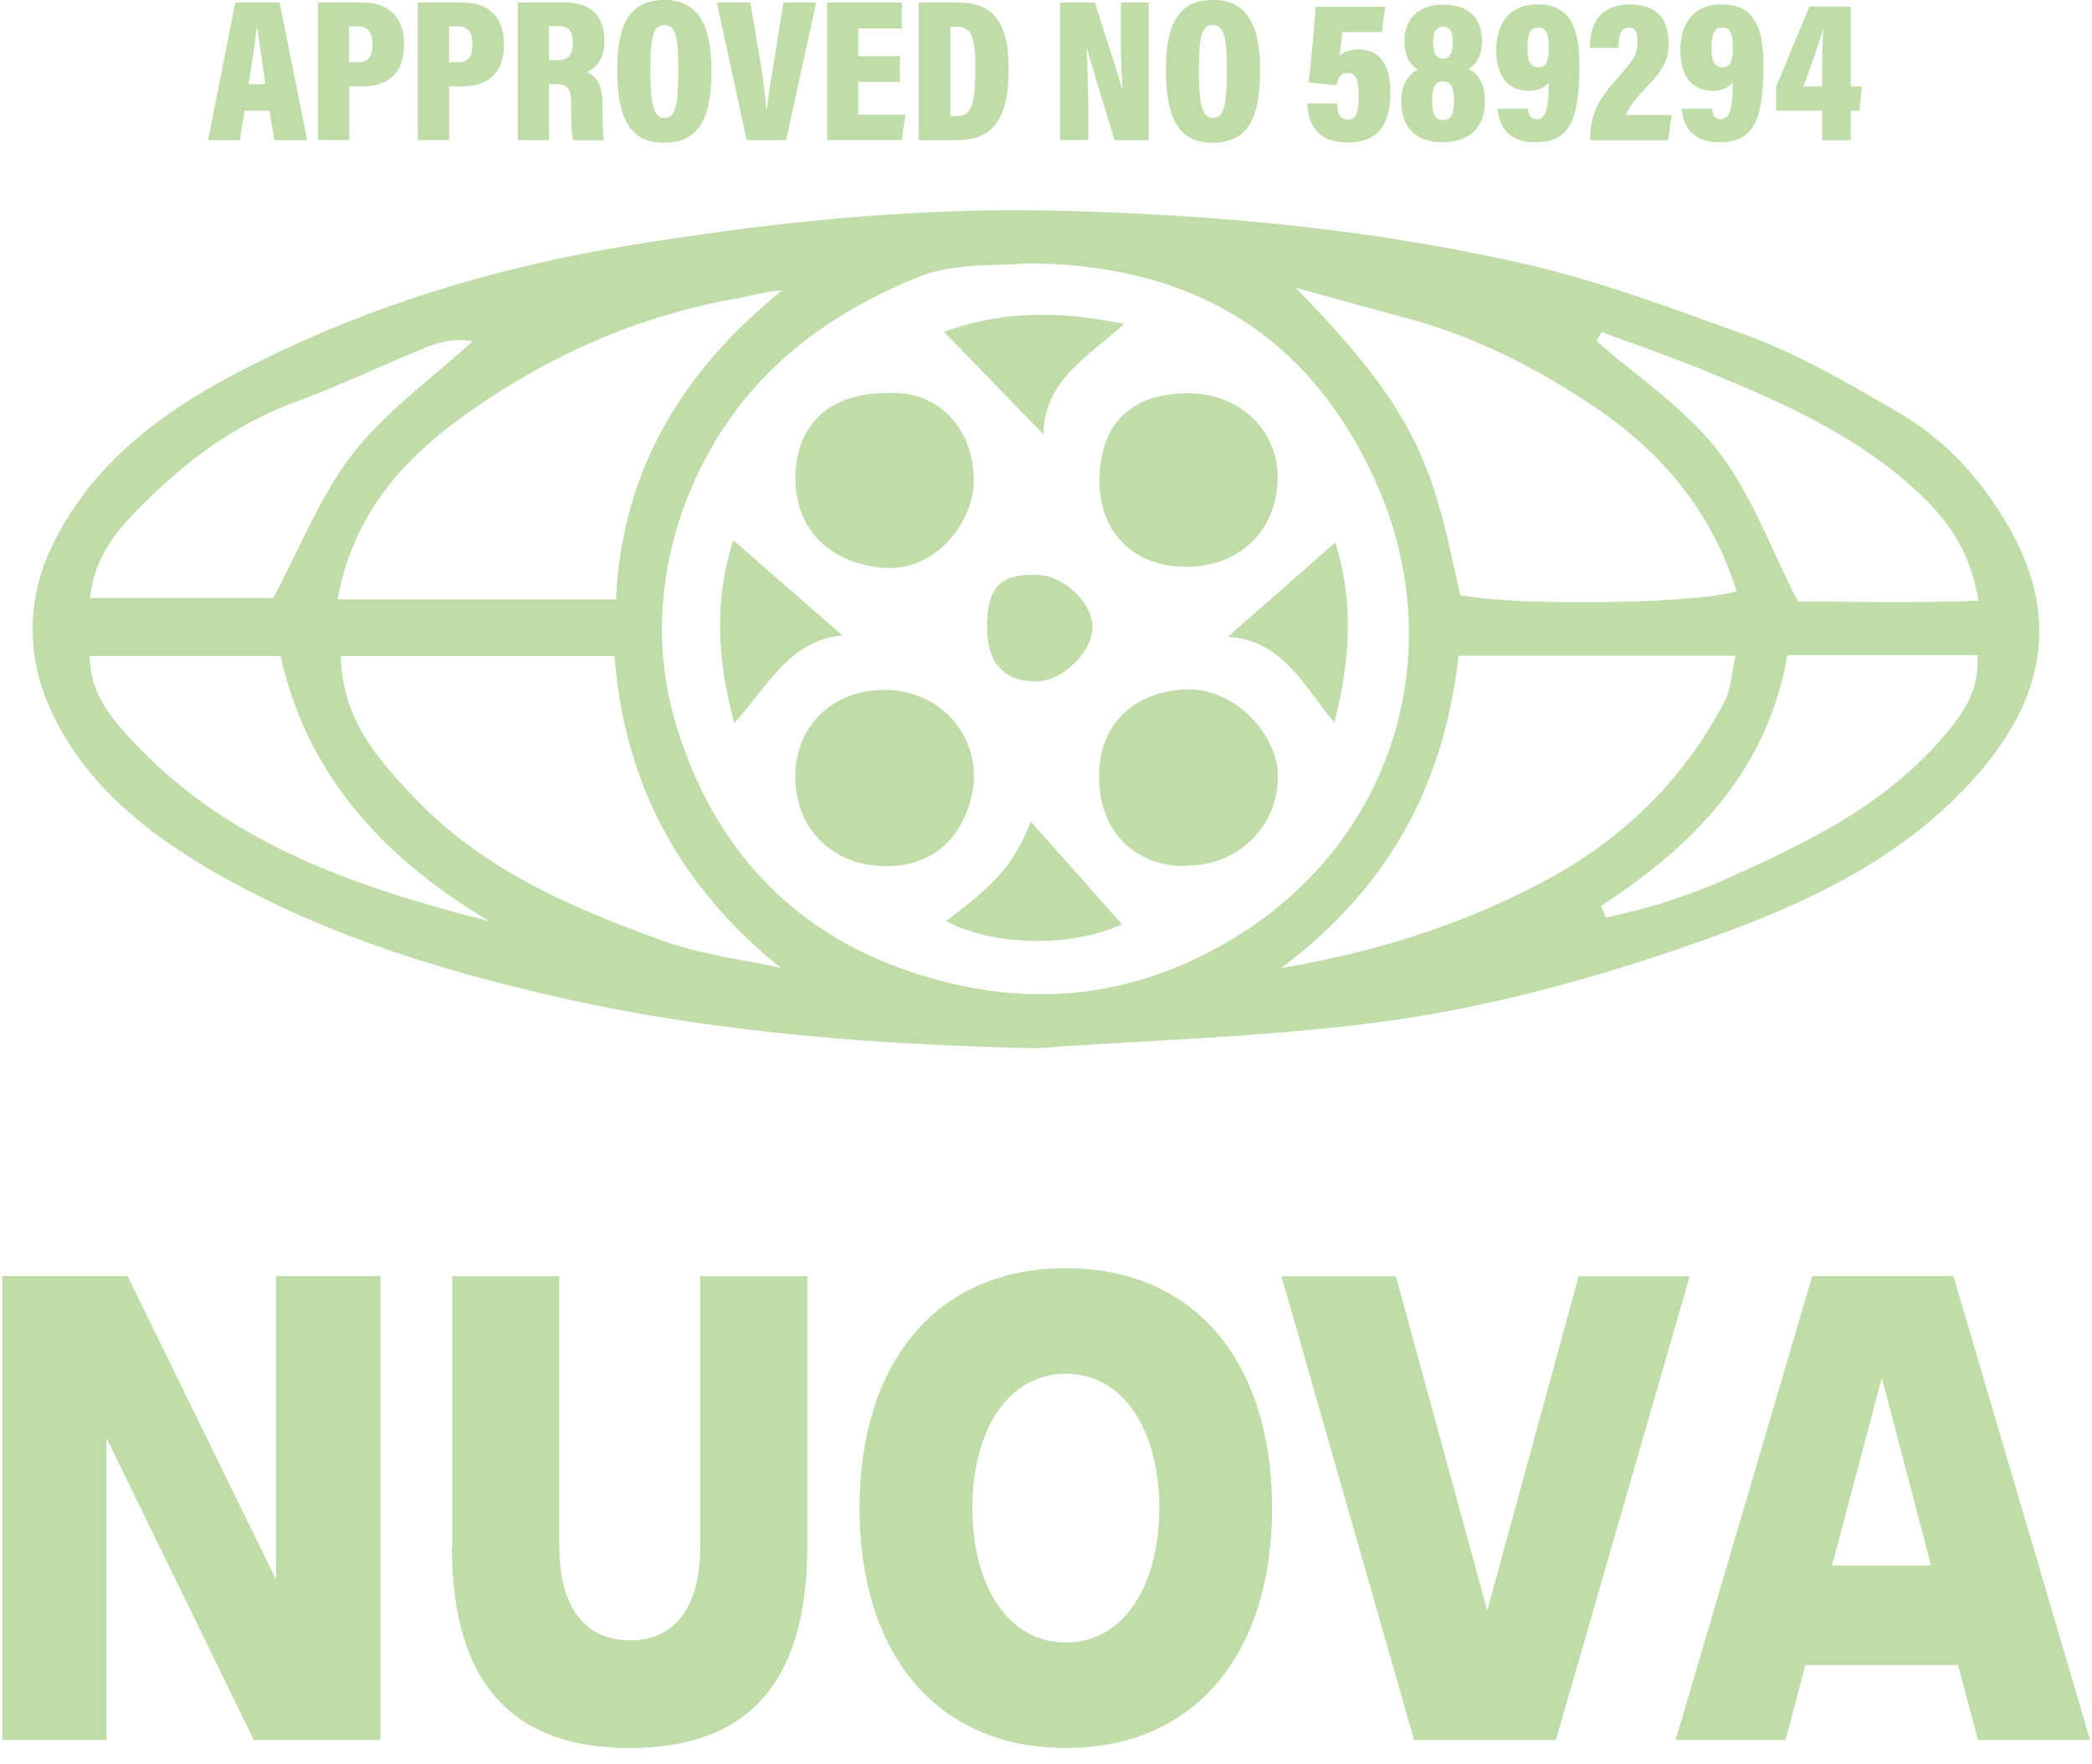 <svg xmlns="http://www.w3.org/2000/svg" width="51" height="43" fill="none"><path fill="#C0DCA9" d="M6.47 2.052c-.075-.49-.148-1.035-.192-1.345h-.025c-.034.32-.114.855-.193 1.345h.41Zm-.51.648-.114.717h-.773L5.736.062h1.083l.67 3.355h-.8L6.57 2.7H5.96ZM8.714 1.517c.266 0 .366-.13.366-.445 0-.313-.134-.43-.352-.43h-.217v.875h.203ZM7.748.062h1.101c.583 0 1.001.32 1.001 1.017 0 .697-.376 1.028-1.035 1.028h-.3v1.31h-.767V.062ZM11.152 1.517c.265 0 .365-.13.365-.445 0-.313-.134-.43-.352-.43h-.217v.875h.204ZM10.184.062h1.101c.583 0 1.001.32 1.001 1.017 0 .697-.376 1.028-1.035 1.028h-.3v1.31h-.767V.062ZM13.385 1.466h.18c.29 0 .4-.104.4-.432 0-.275-.097-.396-.352-.396h-.228v.831-.003Zm0 .579v1.372h-.763V.062h1.135c.65 0 .977.32.977.931 0 .466-.227.683-.431.762.262.117.386.335.386.817v.118c0 .372.014.586.035.73h-.75c-.037-.13-.05-.427-.05-.754v-.114c0-.397-.08-.5-.377-.5h-.166l.004-.007ZM15.856 1.704c0 .827.076 1.172.338 1.172.28 0 .342-.32.342-1.172 0-.797-.066-1.094-.342-1.094s-.338.31-.338 1.094Zm1.488.013c0 1.231-.335 1.763-1.17 1.763-.78 0-1.126-.542-1.126-1.78S15.432 0 16.205 0s1.139.552 1.139 1.717ZM18.203 3.417 17.475.062h.818l.22 1.304c.073.43.135.9.17 1.286h.02c.035-.4.118-.852.187-1.276L19.1.062h.798l-.735 3.355H18.2h.003ZM21.938 1.997h-1.015v.8h1.15l-.09.62h-1.82V.062h1.823v.631h-1.063v.676h1.015v.628ZM23.17 2.831h.145c.36 0 .463-.252.463-1.169 0-.765-.093-1.01-.46-1.01h-.148v2.18ZM22.394.062h.96c.876 0 1.235.497 1.235 1.614 0 1.19-.352 1.741-1.263 1.741h-.932V.062ZM25.845 3.417V.062h.846c.51 1.583.628 1.962.663 2.114h.014c-.035-.42-.045-.976-.045-1.5V.062h.68v3.355h-.832c-.532-1.745-.632-2.083-.67-2.227h-.014c.028.403.042 1.024.042 1.576v.651h-.684ZM29.228 1.704c0 .827.076 1.172.338 1.172.28 0 .342-.32.342-1.172 0-.797-.066-1.094-.342-1.094s-.338.31-.338 1.094Zm1.491.013c0 1.231-.335 1.763-1.17 1.763-.78 0-1.125-.542-1.125-1.78S28.807 0 29.58 0c.773 0 1.14.552 1.14 1.717ZM33.694.78h-.976c-.01.158-.042.424-.056.575.104-.096.263-.148.466-.148.55 0 .767.438.767 1.038 0 .748-.256 1.228-1.05 1.228-.721 0-.96-.442-.973-.952h.725c.01.231.065.397.255.397.225 0 .27-.197.27-.583 0-.387-.056-.556-.277-.556-.165 0-.224.118-.265.3l-.677-.068c.052-.373.138-1.428.17-1.845h1.697l-.083.62.007-.007ZM34.94 1.021c0 .293.077.407.239.407.162 0 .238-.127.238-.4 0-.272-.07-.376-.242-.376-.158 0-.238.128-.238.37m.508 1.423c0-.348-.09-.458-.27-.458-.18 0-.262.124-.262.465 0 .342.08.476.27.476.189 0 .261-.141.261-.483Zm-1.285.021c0-.428.211-.676.4-.772-.2-.128-.32-.338-.32-.687 0-.534.317-.893.953-.893.583 0 .935.304.935.87 0 .392-.159.603-.335.7.207.096.407.31.407.782 0 .607-.328 1-1.049 1-.645 0-.99-.372-.99-1ZM37.236 1.158c0 .342.083.483.27.483.172 0 .251-.124.251-.448 0-.345-.045-.524-.259-.524-.19 0-.262.158-.262.486m.01 1.497c.018.113.049.255.228.255.287 0 .276-.58.28-.904-.118.162-.294.21-.487.21-.487 0-.79-.34-.79-.996 0-.655.338-1.11 1.004-1.11.721 0 1.022.455 1.022 1.469 0 1.362-.238 1.893-1.074 1.893-.835 0-.904-.635-.914-.82h.724l.007.003ZM38.769 3.376c0-.624.224-.983.724-1.545.35-.4.425-.497.425-.82 0-.197-.031-.339-.214-.339-.193 0-.238.17-.245.493h-.7c.003-.53.2-1.055.976-1.055.69 0 .942.39.942.942 0 .393-.1.607-.514 1.048-.273.29-.462.514-.525.704h1.115l-.09.617H38.77v-.045ZM41.723 1.158c0 .342.083.483.27.483.172 0 .251-.124.251-.448 0-.345-.044-.524-.258-.524-.187 0-.263.158-.263.486m.01 1.497c.018.113.049.255.228.255.287 0 .276-.58.28-.904-.117.162-.294.21-.487.21-.486 0-.79-.34-.79-.996 0-.655.338-1.11 1.004-1.11.722 0 1.022.455 1.022 1.469 0 1.362-.238 1.893-1.074 1.893-.835 0-.904-.635-.914-.82h.725l.007.003ZM44.422 1.642c0-.352.018-.693.024-.949-.093.356-.338 1.025-.48 1.414h.456v-.465Zm0 1.055h-1.121v-.586l.81-1.952h1.009V2.11h.269l-.056.59h-.213v.72h-.698v-.724ZM39.027 22.078l.124.296c.446-.113.898-.21 1.336-.348a14.47 14.47 0 0 0 1.443-.531c2.16-.966 4.294-1.962 5.775-3.948.362-.487.528-.939.504-1.577h-4.636c-.48 2.79-2.264 4.635-4.546 6.115m.024-13.994-.134.217c1.004.886 2.164 1.648 2.968 2.69.818 1.055 1.284 2.383 1.944 3.662 1.404.01 2.892.045 4.404-.017-.214-1.224-.718-1.976-1.664-2.814-1.443-1.276-3.165-2.035-4.915-2.756-.856-.351-1.733-.655-2.603-.979m-32.39 6.487c.652-1.218 1.142-2.497 1.946-3.528.812-1.038 1.933-1.835 2.92-2.738-.452-.07-.81.02-1.152.158-1.077.442-2.13.942-3.217 1.345-1.533.57-2.775 1.542-3.883 2.69-.515.535-.991 1.159-1.077 2.07h4.466l-.003.003Zm-4.477 1.41c.02.938.528 1.518 1.05 2.076 2.346 2.518 5.45 3.563 8.697 4.39-2.56-1.52-4.445-3.548-5.09-6.466H2.183Zm40.15-1.576c-.597-1.92-1.792-3.362-3.424-4.47-1.43-.965-2.951-1.744-4.629-2.192-.9-.242-1.802-.493-2.703-.742 3.093 3.145 3.359 4.442 4.018 7.497 1.27.262 5.678.225 6.738-.093ZM8.31 15.995c.027 1.538.91 2.527 1.819 3.476 1.677 1.755 3.855 2.683 6.082 3.48.904.323 1.88.437 2.826.644-2.46-1.972-3.82-4.49-4.055-7.6H8.31Zm22.915 7.607c2.437-.417 4.47-1.086 6.41-2.114 1.93-1.024 3.397-2.466 4.405-4.38.162-.31.172-.703.269-1.124h-6.752c-.348 3.104-1.657 5.621-4.332 7.621M8.228 14.612h6.79c.14-3.152 1.635-5.583 4.052-7.535-.408.024-.76.138-1.122.2-2.41.43-4.598 1.403-6.572 2.81-1.512 1.076-2.758 2.407-3.148 4.525Zm16.778-8.19c-.648.072-1.718-.031-2.599.324-2.495 1.007-4.483 2.596-5.578 5.214-.794 1.903-.894 3.904-.348 5.704.98 3.234 3.151 5.445 6.655 6.297 2.599.63 4.942.158 7.058-1.162 3.828-2.39 5.195-7.004 3.32-11.108-1.546-3.387-4.297-5.266-8.508-5.27Zm.245 19.132c-3.869-.086-7.707-.369-11.473-1.207-2.979-.666-5.91-1.562-8.577-3.1-1.702-.983-3.231-2.228-4.022-4.076a4.582 4.582 0 0 1 .042-3.756c.946-2.041 2.658-3.335 4.594-4.345 2.986-1.559 6.172-2.535 9.485-3.08 3.504-.575 7.028-.944 10.583-.851 3.76.096 7.487.441 11.177 1.269 1.857.417 3.593 1.072 5.367 1.707 1.405.503 2.634 1.23 3.894 1.965 1.118.652 1.953 1.594 2.585 2.656 1.502 2.524.811 4.707-1.243 6.724-1.877 1.845-4.27 2.825-6.737 3.67-2.416.827-4.885 1.476-7.397 1.8-2.741.355-5.516.427-8.274.624"/><path fill="#C0DCA9" d="M28.89 13.818c-1.295-.013-2.127-.886-2.085-2.196.041-1.345.832-2.063 2.226-2.032 1.236.028 2.15.942 2.116 2.107-.038 1.27-.956 2.132-2.257 2.121ZM21.627 9.587c1.101-.093 2.085.704 2.113 2.104.02.99-.918 2.283-2.25 2.148-1.233-.12-2.085-.903-2.1-2.155-.01-1.317.836-2.114 2.237-2.1M28.997 21.105c-1.043.08-2.171-.59-2.203-2.118-.027-1.307.822-2.134 2.14-2.18 1.157-.037 2.182 1.077 2.217 2.053.041 1.22-.912 2.217-2.154 2.241M23.747 18.988c-.073 1.01-.701 2.196-2.275 2.124-1.219-.055-2.081-.938-2.085-2.173 0-1.269.95-2.162 2.261-2.12 1.205.037 2.123.986 2.095 2.169M17.903 17.632c-.442-1.62-.476-3.048-.028-4.465l2.662 2.324c-1.274.117-1.778 1.183-2.638 2.138M32.528 17.615c-.766-.934-1.28-2.013-2.596-2.09.898-.786 1.74-1.527 2.62-2.3.445 1.418.383 2.825-.024 4.39ZM25.134 20.032c.75.845 1.495 1.687 2.22 2.5-1.205.56-3.124.549-4.29-.079 1.276-.958 1.639-1.39 2.07-2.42ZM24.06 15.284c.008-.966.318-1.293 1.209-1.273.663.014 1.37.683 1.363 1.283-.007.614-.738 1.317-1.367 1.32-.79.004-1.208-.458-1.2-1.33M27.402 7.9c-.897.811-1.95 1.377-1.964 2.69l-2.423-2.5c1.395-.514 2.803-.52 4.39-.19M6.188 42.417l-3.593-7.363v7.363H.055V31.109h3.054l3.62 7.397V31.11h2.545v11.308H6.188ZM11.024 37.692v-6.58h2.61v6.58c0 1.514.648 2.297 1.725 2.297s1.712-.783 1.712-2.297v-6.58h2.61v6.58c0 3.439-1.547 4.921-4.325 4.921-2.779 0-4.34-1.482-4.34-4.92h.008ZM25.983 42.613c-3.179 0-5.029-2.33-5.029-5.848s1.85-5.849 5.03-5.849c3.178 0 5.028 2.331 5.028 5.849 0 3.517-1.85 5.848-5.029 5.848Zm0-9.124c-1.408 0-2.278 1.383-2.278 3.276 0 1.893.87 3.276 2.278 3.276 1.409 0 2.279-1.386 2.279-3.276s-.87-3.276-2.279-3.276ZM36.263 39.24l2.222-8.127h2.707L37.93 42.42h-3.455L31.24 31.113h2.79l2.222 8.128h.01ZM44.012 40.593l-.484 1.824H40.85l3.33-11.308h3.442l3.331 11.308h-2.734l-.483-1.825h-3.724Zm.648-2.428h2.417l-1.201-4.576-1.215 4.576Z"/></svg>